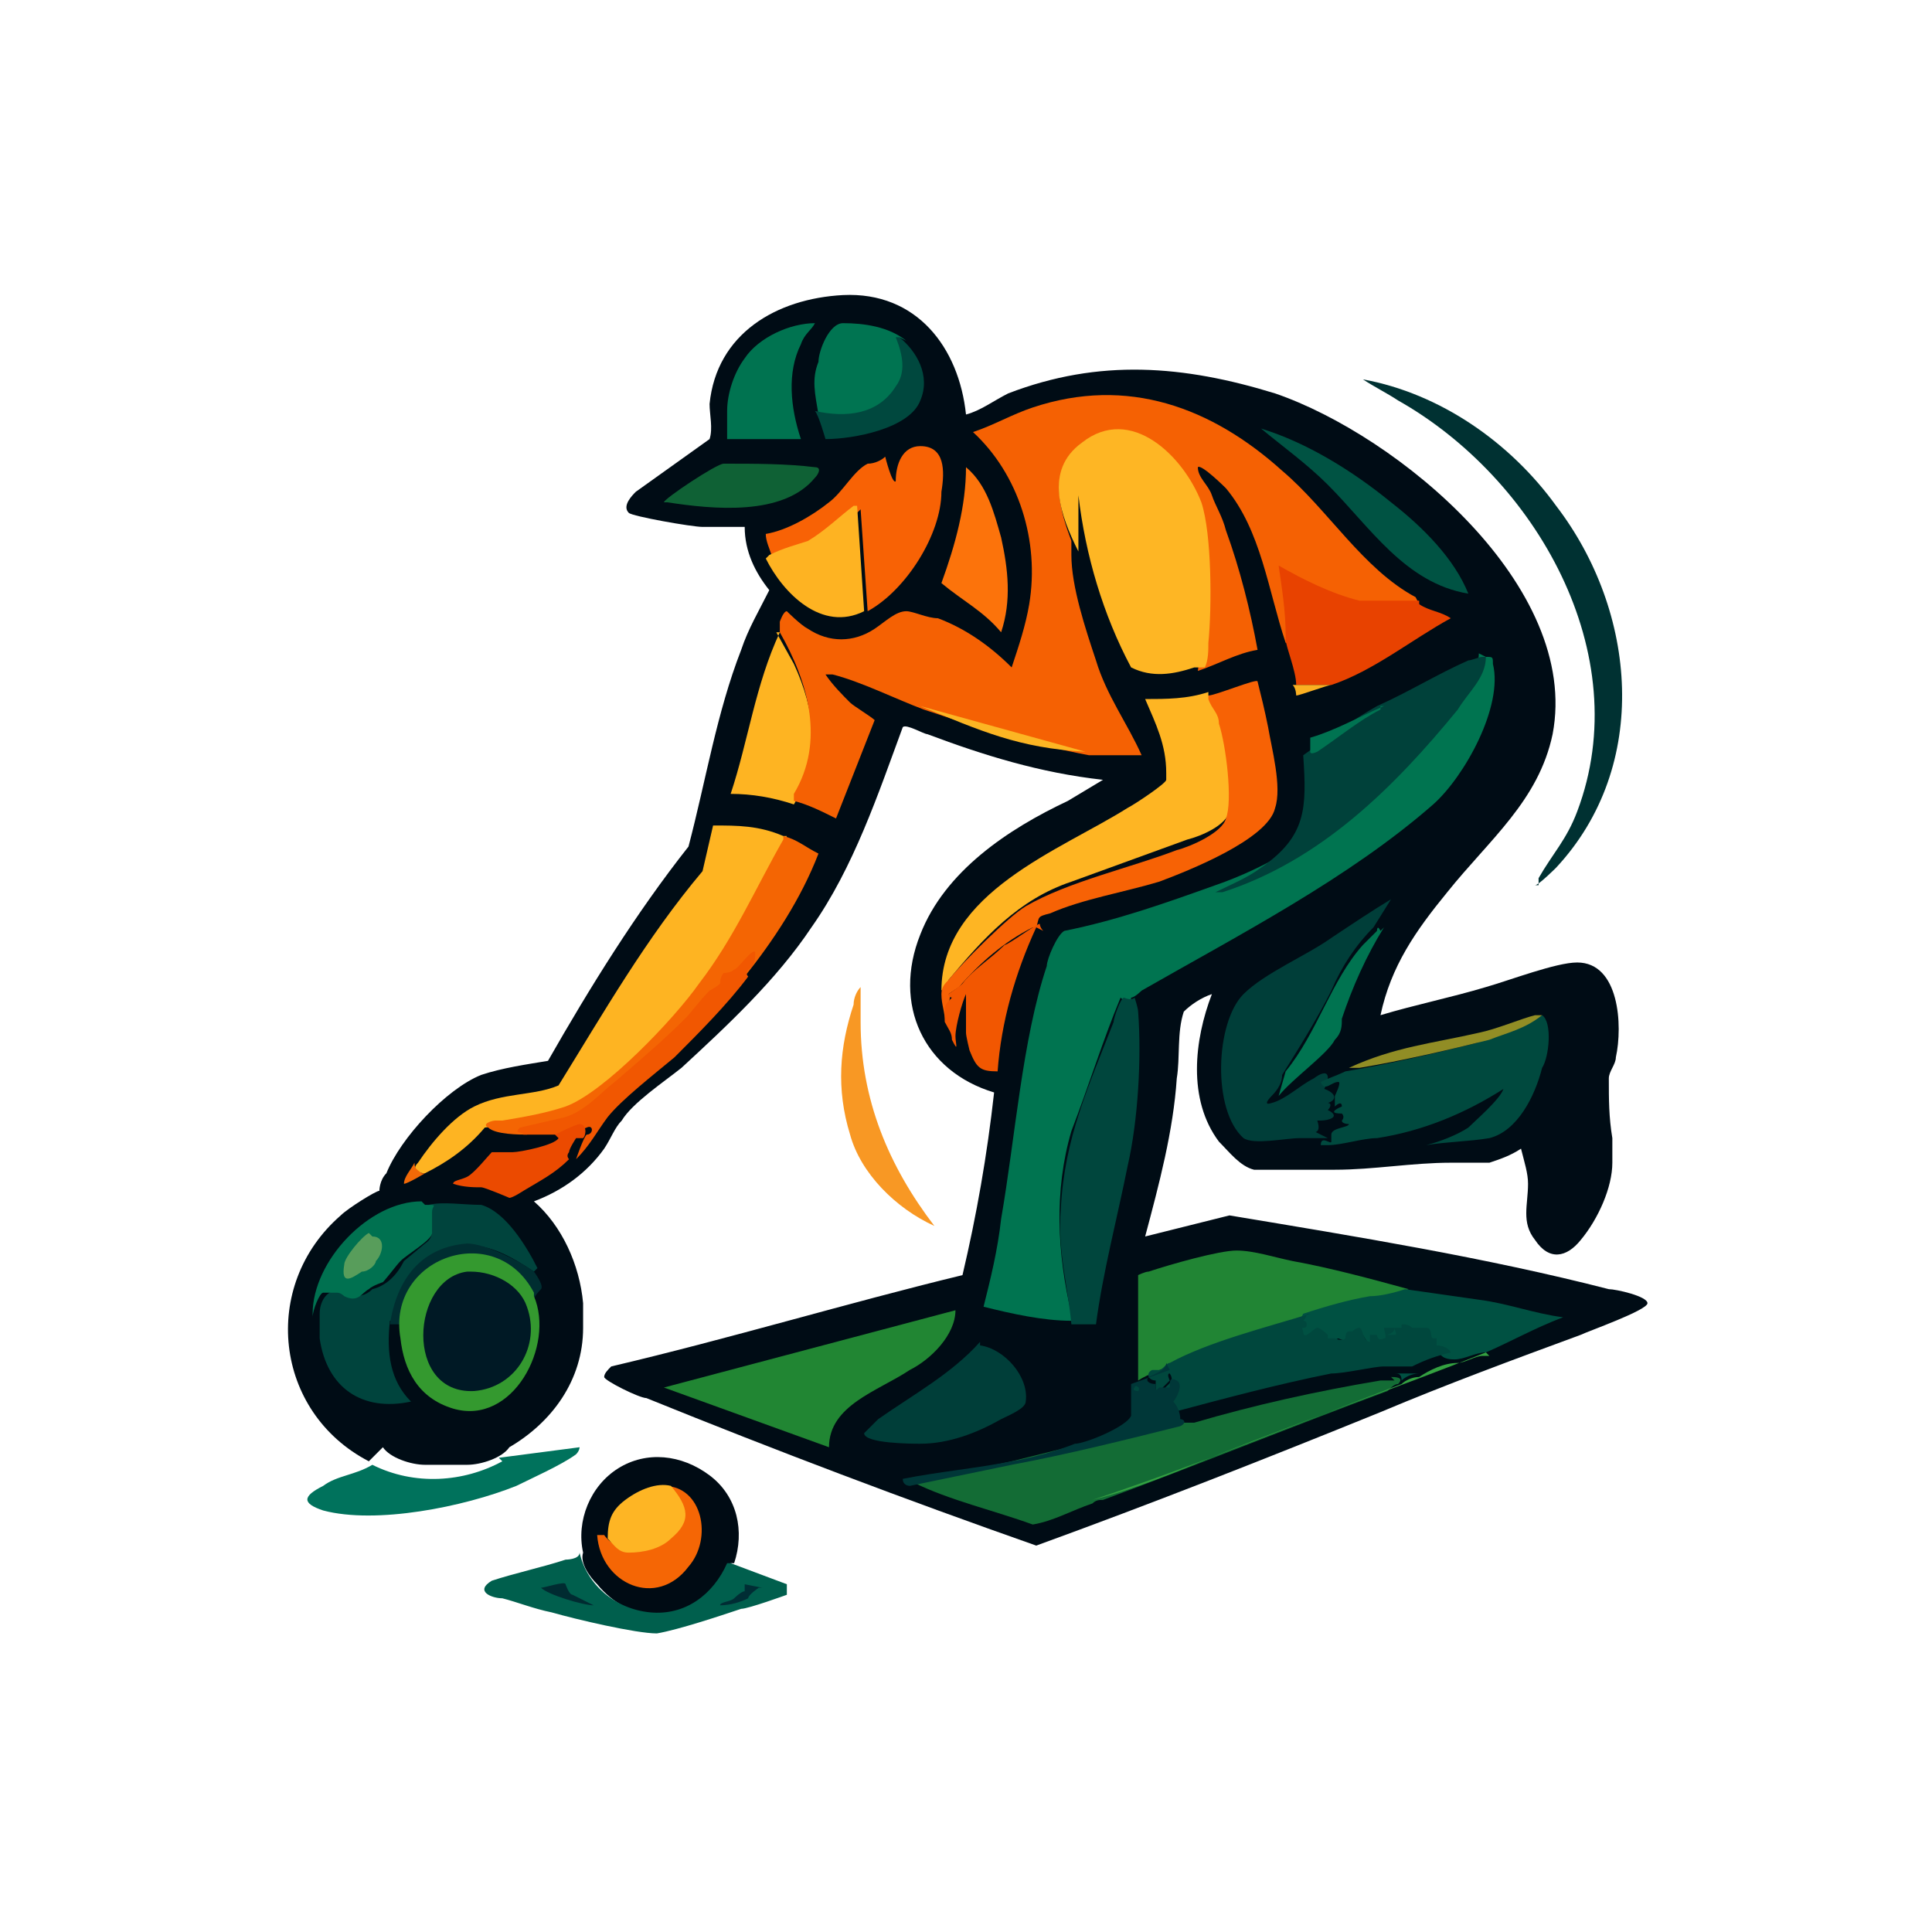 <?xml version="1.0" encoding="UTF-8"?>
<svg id="Layer_1" xmlns="http://www.w3.org/2000/svg" xmlns:xlink="http://www.w3.org/1999/xlink" version="1.1" viewBox="0 0 55 55">
  <!-- Generator: Adobe Illustrator 30.0.0, SVG Export Plug-In . SVG Version: 2.1.1 Build 123)  -->
  <defs>
    <style>
      .st0 {
        fill: #218633;
      }

      .st1 {
        fill: #002e31;
      }

      .st2 {
        fill: #003132;
      }

      .st3 {
        fill: #007350;
      }

      .st4 {
        fill: #fcb523;
      }

      .st5 {
        fill: #007351;
      }

      .st6 {
        fill: #e84200;
      }

      .st7 {
        fill: #f56605;
      }

      .st8 {
        fill: #f15701;
      }

      .st9 {
        fill: #f86205;
      }

      .st10 {
        fill: #003738;
      }

      .st11 {
        fill: #003e39;
      }

      .st12 {
        fill: #00725c;
      }

      .st13 {
        fill: #fc730b;
      }

      .st14 {
        fill: #00443d;
      }

      .st15 {
        fill: #808f92;
      }

      .st16 {
        fill: #005f4d;
      }

      .st17 {
        fill: url(#linear-gradient);
      }

      .st18 {
        fill: #fdd7a9;
      }

      .st19 {
        fill: #feb524;
      }

      .st20 {
        fill: #34992f;
      }

      .st21 {
        fill: #feb322;
      }

      .st22 {
        fill: #f25701;
      }

      .st23 {
        fill: #918d25;
      }

      .st24 {
        fill: #001925;
      }

      .st25 {
        fill: #96a3a5;
      }

      .st26 {
        fill: #00473d;
      }

      .st27 {
        fill: #eb4a00;
      }

      .st28 {
        fill: #feb523;
      }

      .st29 {
        fill: #feb422;
      }

      .st30 {
        fill: #f89824;
      }

      .st31 {
        fill: #f76205;
      }

      .st32 {
        fill: #f26907;
      }

      .st33 {
        fill: #000b14;
      }

      .st34 {
        fill: #00413a;
      }

      .st35 {
        fill: #136c35;
      }

      .st36 {
        fill: #005142;
      }

      .st37 {
        fill: #00493e;
      }

      .st38 {
        fill: #000c15;
      }

      .st39 {
        fill: #00463d;
      }

      .st40 {
        fill: #0f6135;
      }

      .st41 {
        fill: #34a141;
      }

      .st42 {
        fill: #f46503;
      }

      .st43 {
        fill: #218534;
      }

      .st44 {
        fill: #007150;
      }

      .st45 {
        fill: #002d34;
      }

      .st46 {
        fill: #005343;
      }

      .st47 {
        fill: #007450;
      }

      .st48 {
        fill: #7b8a8e;
      }

      .st49 {
        fill: #feb624;
      }

      .st50 {
        fill: #589d5b;
      }

      .st51 {
        fill: #007451;
      }

      .st52 {
        fill: #939d9d;
      }

      .st53 {
        fill: #002b31;
      }

      .st54 {
        fill: #00483e;
      }

      .st55 {
        fill: #fbb022;
      }
    </style>
    <linearGradient id="linear-gradient" x1="4273.2" y1="-438.6" x2="4240.7" y2="-457" gradientTransform="translate(-2005 -196.8) scale(.5 -.5)" gradientUnits="userSpaceOnUse">
      <stop offset="0" stop-color="#fb760b"/>
      <stop offset=".5" stop-color="#f96506"/>
      <stop offset=".7" stop-color="#e54000"/>
      <stop offset="1" stop-color="#f56103"/>
    </linearGradient>
  </defs>
  <path class="st2" d="M43.8,25.2c0,0,0-.1,0-.2.4-.7.8-1.1,1.1-1.9,1.7-4.5-1.2-9.5-5.1-11.7-.3-.2-.7-.4-1-.6,2.2.4,4.2,1.8,5.5,3.6,2.3,3,2.7,7.4,0,10.3,0,0-.5.5-.6.5h0Z"/>
  <path class="st12" d="M14.2,41.5l2.3-.3c0,0,0,.1-.1.2-.4.3-1.3.7-1.7.9-1.5.6-4,1.1-5.5.7-.6-.2-.6-.4,0-.7.4-.3.9-.3,1.4-.6,1.2.6,2.6.5,3.7-.1h0Z"/>
  <path class="st30" d="M24.5,28.6v.5c0,2.2.8,4.1,2.1,5.8-1.1-.5-2.1-1.5-2.4-2.6-.4-1.3-.3-2.5.1-3.7,0-.2.1-.4.2-.5,0,.2,0,.4,0,.5h0Z"/>
  <path class="st18" d="M24.5,29c0-.1,0-.3,0-.5,0,.1,0,.3,0,.5Z"/>
  <g>
    <path class="st33" d="M20.8,44.5c0,.3-.2.6-.4.8-1,1-2.5.9-3.4-.2-.2-.2-.5-.6-.4-.9-.2-.9.2-1.9,1-2.4s1.8-.4,2.6.2,1,1.6.7,2.5h0Z"/>
    <path class="st7" d="M17.2,43.7h0c.7,1,2.9-.4,1.7-1.4h0c1.1,0,1.4,1.5.7,2.3-.9,1.2-2.5.5-2.6-.9Z"/>
    <path class="st19" d="M19.1,42.3c.5.6.6,1,0,1.5-.3.3-.8.4-1.2.4-.3,0-.4-.2-.6-.4,0-.5.1-.8.5-1.1.4-.3.9-.5,1.3-.4Z"/>
  </g>
  <g>
    <path class="st16" d="M20.8,44.5l1.6.6c0,0,0,.2,0,.3,0,0-1.1.4-1.3.4-.6.2-1.8.6-2.4.7-.6,0-2.3-.4-3-.6-.5-.1-1-.3-1.4-.4-.3,0-.8-.2-.3-.5.6-.2,1.5-.4,2.1-.6,0,0,.4,0,.4-.2.2.9,1,1.6,2,1.7s1.8-.5,2.2-1.4h0Z"/>
    <path class="st53" d="M16.1,45.1s.1.3.2.3l.6.3c-.3,0-1.3-.3-1.5-.5,0,0,0,0,0,0,.1,0,.7-.2.7-.1Z"/>
    <path class="st45" d="M21.6,45.2c0,0-.3.2-.3.3-.2.1-.5.2-.8.2,0-.1.3-.1.4-.2,0,0,.2-.2.3-.2,0,0,0-.2,0-.2,0,0,.5.1.5.1h0Z"/>
  </g>
  <g>
    <path class="st38" d="M10.5,41.6c-2.7-1.4-3.1-5-.8-7,.2-.2,1-.7,1.1-.7,0,0,0-.3.2-.5.4-1,1.7-2.4,2.7-2.8.6-.2,1.3-.3,1.9-.4,1.2-2.1,2.5-4.2,4-6.1.5-1.9.8-3.8,1.5-5.6.2-.6.5-1.1.8-1.7-.4-.5-.7-1.1-.7-1.8-.4,0-.8,0-1.2,0-.3,0-2-.3-2.1-.4-.2-.2.1-.5.2-.6.7-.5,1.4-1,2.1-1.5.1-.3,0-.7,0-1,.2-2,1.9-3,3.8-3.1,2.1-.1,3.3,1.5,3.5,3.4.4-.1.8-.4,1.2-.6,2.6-1,5-.8,7.6,0,3.5,1.2,8.7,5.5,7.9,9.7-.4,1.9-1.8,3-3,4.5-.9,1.1-1.6,2.1-1.9,3.5,1-.3,2-.5,3-.8.7-.2,2-.7,2.6-.7,1.2,0,1.3,1.8,1.1,2.7,0,.2-.2.4-.2.6,0,.6,0,1.1.1,1.7,0,.2,0,.5,0,.7,0,.7-.4,1.6-.9,2.2-.4.5-.9.6-1.3,0-.4-.5-.2-1-.2-1.6,0-.3-.1-.6-.2-1-.3.2-.6.3-.9.4-.4,0-.8,0-1.1,0-1.1,0-2.2.2-3.3.2-.3,0-.6,0-.9,0-.2,0-.4,0-.5,0h-.9c-.4-.1-.7-.5-1-.8-.9-1.2-.7-2.9-.2-4.2-.3.1-.6.3-.8.5-.2.6-.1,1.3-.2,1.9-.1,1.5-.5,3-.9,4.5l2.4-.6c3.6.6,7.3,1.2,10.8,2.1.2,0,1.1.2,1.1.4,0,.2-1.7.8-1.9.9-1.9.7-3.8,1.4-5.7,2.2-3.2,1.3-6.5,2.6-9.8,3.8-3.7-1.3-7.4-2.7-11.1-4.2-.2,0-1.2-.5-1.2-.6,0-.1.1-.2.2-.3,3.4-.8,6.7-1.8,10-2.6.4-1.7.7-3.4.9-5.2-2-.6-2.9-2.5-2.1-4.5.7-1.8,2.5-3,4.2-3.8l1-.6c-1.8-.2-3.4-.7-5-1.3-.1,0-.6-.3-.7-.2,0,0,0,0,0,0-.7,1.9-1.4,4-2.6,5.7-1,1.5-2.4,2.8-3.7,4-.5.4-1.4,1-1.7,1.5-.2.2-.3.5-.5.8-.5.7-1.2,1.2-2,1.5.8.7,1.3,1.8,1.4,2.9,0,.2,0,.5,0,.7,0,1.5-.9,2.7-2.1,3.4-.2.3-.8.5-1.2.5-.4,0-.8,0-1.2,0-.4,0-1-.2-1.2-.5h0Z"/>
    <g>
      <path class="st52" d="M16.4,38.1c0-.2,0-.5,0-.7,0,.2,0,.5,0,.7Z"/>
      <path class="st15" d="M45.8,33.2c0-.2,0-.5,0-.7,0,.2,0,.5,0,.7Z"/>
      <g>
        <path class="st29" d="M22.3,23.8h.1c-1.5,3-3.2,6-6.1,7.7-.8.3-1.6.5-2.5.6h0c-.5.6-1.1,1-1.7,1.3-.2,0-.4-.1-.2-.3.4-.6,1-1.3,1.6-1.6.8-.4,1.7-.3,2.4-.6,1.3-2.1,2.5-4.2,4.1-6.1l.3-1.3c.7,0,1.3,0,2,.3h0Z"/>
        <path class="st29" d="M22.1,18l.5.9c.6,1.3.8,2.7,0,4-.6-.2-1.2-.3-1.8-.3.5-1.5.7-3.1,1.4-4.6Z"/>
        <path class="st42" d="M22.3,23.8c.4.1.6.3,1,.5h0c-.5,1.3-1.3,2.5-2.1,3.5-.1,0-.1,0,0-.1.1-.1.4-.7.1-.4-.2.2-.4.4-.6.5,0,.2-.2.4-.4.5-.9,1.1-2,2.1-3.2,3.1-.3.2-.6.5-.9.6l-1.2.2s0,0,0,.1c-.2,0-.9,0-1.1-.2-.2-.1.1-.2.2-.2.2,0,.1,0,.2,0,.6-.1,1.2-.2,1.8-.4,1.1-.4,3.1-2.5,3.8-3.5,1-1.3,1.6-2.7,2.4-4.1,0,0,0,0,0-.2h0Z"/>
        <path class="st8" d="M14.9,32.3c0-.1-.3,0-.1-.2l1.3-.3c.6-.2,1-.7,1.4-1,.7-.6,1.4-1.2,2-1.8.2-.2.4-.5.7-.8,0,0,.2-.1.3-.2,0,0,0-.2.1-.3,0,0,.2,0,.3-.1.1,0,.5-.6.6-.5,0,.2,0,.4-.2.5,0,0-.1.1,0,.2-.6.8-1.4,1.6-2.1,2.3-.6.5-1.5,1.2-1.9,1.7-.3.4-.5.8-.9,1.2,0,0,0,0,0,0,0,0,.2-.6.3-.7.2,0,.2-.3,0-.2l-.5.2h0c-.3,0-.6,0-.9,0h0Z"/>
        <path class="st27" d="M15.8,32.3s.6-.3.7-.3c.2,0,.2.3.1.4,0,0-.2,0-.2,0,0,0-.2.3-.2.4,0,0-.1.1,0,.2-.4.4-.8.6-1.3.9,0,0-.3.2-.4.2,0,0-.7-.3-.8-.3-.2,0-.5,0-.8-.1,0-.1.2-.1.4-.2.2-.1.6-.6.7-.7.2,0,.5,0,.6,0,.2,0,1.2-.2,1.3-.4,0,0,0,0,0,0h0Z"/>
        <g>
          <path class="st9" d="M24.7,17.4h0s-.2-2.9-.2-2.9c-.7.7-1.4,1.2-2.4,1.4h-.1c-.1-.3-.2-.5-.2-.7.6-.1,1.3-.5,1.8-.9.4-.3.7-.9,1.1-1.1.2,0,.4-.1.5-.2,0,0,.2.8.3.7,0-.5.2-1,.7-1,.7,0,.7.7.6,1.3,0,1.2-1,2.8-2.1,3.4h0Z"/>
          <path class="st51" d="M25.6,9.6c.3.4.3,1,0,1.4-.5.8-1.5,1-2.3.8h0c-.1-.6-.2-1,0-1.5,0-.3.3-1.1.7-1.1.6,0,1.3.1,1.8.5h0Z"/>
          <path class="st21" d="M21.9,15.8c.4-.2.8-.3,1.1-.4.5-.3.9-.7,1.3-1,0,0,0,0,.1,0l.2,3c-1.2.6-2.3-.5-2.8-1.5h0Z"/>
          <path class="st3" d="M20.7,11.7c0-.5.2-1.1.5-1.5.4-.6,1.3-1,2-1-.1.2-.3.3-.4.6-.4.8-.3,1.8,0,2.7h-2s-.1,0-.1,0c0-.2,0-.5,0-.7h0Z"/>
          <path class="st13" d="M28.5,18c-.5-.6-1.1-.9-1.7-1.4.4-1.1.7-2.2.7-3.3.6.5.8,1.3,1,2,.2.9.3,1.8,0,2.7Z"/>
          <path class="st40" d="M20.6,13.2c.9,0,1.8,0,2.6.1.2,0,.1.2,0,.3-.9,1.1-2.9.9-4.2.7,0,0-.1,0-.1,0,0-.1,1.5-1.1,1.7-1.1h0Z"/>
          <path class="st54" d="M25.6,9.6c.5.4.9,1.1.6,1.8-.3.8-1.9,1.1-2.7,1.1,0,0-.2-.7-.3-.8.9.2,1.8.1,2.3-.7.3-.4.2-.9,0-1.4Z"/>
        </g>
        <path class="st32" d="M12.1,33.4c0,0-.5.3-.6.3,0-.2.2-.4.3-.6,0,.2.1.2.2.3Z"/>
        <g>
          <path class="st25" d="M37.9,33.6c-.3,0-.6,0-.9,0,.3,0,.6,0,.9,0Z"/>
          <path class="st48" d="M36.4,33.6c-.3,0-.6,0-.9,0,.3,0,.6,0,.9,0Z"/>
          <path class="st17" d="M40.4,17.2h0c-1.3.4-2.7,0-3.9-.8h0c.1.6.2,1.3.2,1.9h-.1c-.5-1.5-.7-3.2-1.7-4.4,0,0-.7-.7-.8-.6,0,.3.3.5.4.8.1.3.3.6.4,1,.4,1.1.7,2.3.9,3.4-.6.1-1.1.4-1.7.6h0c.2-1.4.2-2.9,0-4.3-.3-1.6-2.2-3.5-3.6-1.9-.6.7-.3,1.7,0,2.5v.4c0,.9.4,2.1.7,3,.3,1,.9,1.8,1.3,2.7,0,0,0,0,0,0-.5,0-1,0-1.5,0-1.6-.3-3.2-.8-4.7-1.3-.8-.3-1.8-.8-2.6-1,0,0,0,0-.2,0-.1,0,0,0,0,0,.2.3.5.6.7.8.1.1.6.4.7.5,0,0,0,0,0,0l-1.1,2.8c-.4-.2-.8-.4-1.2-.5v-.2c.9-1.5.4-3.2-.4-4.6h0c0-.2,0-.2,0-.3,0,0,.1-.3.2-.3,0,0,.4.4.6.5.6.4,1.3.4,1.9,0,.3-.2.6-.5.9-.5.2,0,.6.2.9.2.8.3,1.5.8,2.1,1.4.2-.6.4-1.2.5-1.8.3-1.8-.3-3.7-1.6-4.9.6-.2,1.1-.5,1.7-.7,2.7-.9,5.1,0,7.1,1.8,1.3,1.1,2.3,2.8,3.8,3.6h0Z"/>
          <path class="st47" d="M42.3,18.7c.2,0,.2,0,.2.2.3,1.2-.8,3.2-1.7,4-2.4,2.1-5.5,3.7-8.3,5.3,0,0-.2.2-.3.2,0,.2-.2.1-.3,0-.5,1.2-.9,2.5-1.4,3.8-.5,1.7-.4,3.5,0,5.2,0,0,0,.1,0,.2-.8,0-1.7-.2-2.5-.4.2-.8.4-1.6.5-2.5.4-2.3.6-5.1,1.3-7.2,0-.2.3-.9.5-1,1.5-.3,2.9-.8,4.3-1.3,2.9-1,5.2-3.2,7-5.6.2-.3.5-.6.5-1h0c0,0,0,0,0,0Z"/>
          <path class="st49" d="M34,19c-.6.2-1.2.3-1.8,0-.8-1.5-1.3-3.2-1.5-4.9h0s0,0,0,0c0,.1,0,.5,0,.7,0,.3,0,.6,0,.9-.5-1-1-2.3.1-3.1,1.4-1.1,2.9.4,3.4,1.7.3.9.3,3,.2,4,0,.2,0,.5-.1.7Z"/>
          <path class="st28" d="M34.4,19.8h.1c.4.7.7,2.7.5,3.3-.1.4-.8.7-1.2.8-1.1.4-2.2.8-3.3,1.2-1.5.5-2.5,1.6-3.5,2.8,0,.1-.1.2-.2.3,0-2.8,3.4-4,5.3-5.2.2-.1,1.1-.7,1.1-.8,0,0,0,0,0-.2,0-.8-.3-1.4-.6-2.1.6,0,1.2,0,1.8-.2Z"/>
          <path class="st11" d="M37.8,32.4h-.8c-.4,0-1.3.2-1.6,0-.9-.8-.8-3.3,0-4.1.6-.6,1.8-1.1,2.5-1.6.6-.4,1.2-.8,1.7-1.1h0c0,0-.5.8-.5.8-.5.5-.9,1.1-1.2,1.8-.4.8-.9,1.6-1.4,2.4,0,.2-.1.4-.3.6,0,0-.3.3,0,.2.4-.1.8-.5,1.2-.7,0,0,0,0,0,0,.4-.3.5-.1.3.3h0c.3.1.4.3.1.4.1,0,.1.1,0,.2.4.2,0,.3-.2.3h-.1c.1.3,0,.4-.3.3,0,0,.1,0,.2,0Z"/>
          <path class="st37" d="M43.9,28.9c.3.2.2,1.2,0,1.5-.2.8-.7,1.8-1.5,2-.6.1-1.2.1-1.8.2.4-.1.9-.3,1.2-.5.2-.2.9-.8,1-1.1,0,0,0,0,0,0-1.1.7-2.3,1.2-3.6,1.4-.4,0-1,.2-1.4.2h-.2c0-.3.3,0,.3-.1,0,0,0,0,0-.2,0-.2.5-.2.5-.3,0,0-.2,0-.2-.1,0,0,.1-.1,0-.2-.5,0,0-.2,0-.2,0-.2-.2,0-.2,0,0,0,0-.2,0-.3,0,0,.2-.4.1-.4-.2,0-.4.3-.5,0,.2-.1.5-.2.7-.3,1.2-.2,2.5-.5,3.7-.8.6-.2,1.2-.4,1.7-.7h0s0,0,0,0Z"/>
          <path class="st39" d="M32.3,28.4c0,0,.1.3.1.4.1,1.3,0,3.1-.3,4.4-.3,1.5-.7,3-.9,4.5-.2,0-.5,0-.7,0-.1-1.1-.4-2.1-.3-3.3.1-2,.8-3.5,1.5-5.3,0-.1.2-.7.3-.7,0,0,.2.1.3,0h0Z"/>
          <path class="st31" d="M34.4,19.8c.2,0,1.4-.5,1.4-.4.1.4.2.8.3,1.3.1.6.4,1.7.2,2.3-.2.9-2.5,1.8-3.3,2.1-1,.3-2.2.5-3.1.9-.4.1-.3.1-.4.4,0,0-.1,0-.1,0-.8.4-1.5,1-2.1,1.7l-.3.2c.1,0,0,.2,0,.4,0,.2,0,.4-.1.4,0-.3-.1-.5-.1-.8,0-.2.1-.3.2-.4.4-.5,1.7-1.8,2.2-2.1,1.2-.7,3-1.1,4.3-1.6.4-.1,1.3-.5,1.4-.9.2-.5,0-2.1-.2-2.7,0-.3-.2-.4-.3-.7h0Z"/>
          <path class="st34" d="M42.3,18.7c0,.6-.5,1-.8,1.5-1.8,2.2-3.9,4.3-6.7,5.2,0,0-.1,0-.2,0,.4-.2.9-.4,1.3-.7,1.3-.9,1.3-1.7,1.2-3.2.7-.5,1.4-1,2.1-1.4.9-.4,1.7-.9,2.6-1.3.1,0,.3-.1.4-.1h0Z"/>
          <path class="st6" d="M40.4,17.2c.3.2.6.2.9.4,0,0,.1,0,0,0-1.1.6-2.2,1.5-3.4,1.9-.3,0-.7,0-1,0h0c0-.4-.3-1.1-.3-1.3,0,0,0,0,0-.1,0-.7-.1-1.3-.2-2,.7.4,1.5.8,2.3,1,.4,0,.5,0,.9,0,.3,0,.6,0,.8,0Z"/>
          <path class="st46" d="M41.8,16.9c-1.8-.3-2.8-1.9-4-3.1-.6-.6-1.3-1.1-1.9-1.6,1.3.4,2.6,1.2,3.7,2.1.9.7,1.8,1.6,2.2,2.6Z"/>
          <path class="st22" d="M29.5,26.4c-.6,1.3-1,2.7-1.1,4.1-.5,0-.6-.1-.8-.6,0,0-.1-.4-.1-.5v-1.1s0-.3,0,0c-.1.2-.3.9-.3,1.2,0,.2.1.5-.1.1,0-.2-.1-.3-.2-.5,0-.1,0-.3,0-.4,0-.1.1-.2.2-.3,0,0-.1,0-.1-.1,0,0,.3-.2.4-.3.3-.4.8-.7,1.2-1.1.1,0,.9-.6,1-.6,0,0,0,.1.1.2h0Z"/>
          <path class="st3" d="M39.4,26.4c-.5.8-.9,1.7-1.2,2.6,0,.2,0,.4-.2.6-.2.4-1.2,1.1-1.6,1.6l.2-.7c.9-1.1,1.3-2.6,2.2-3.6.1-.1.2-.2.4-.4,0,0,0-.2.1,0h0Z"/>
          <path class="st23" d="M43.9,28.9c-.5.4-1,.5-1.5.7-1.2.3-2.5.6-3.7.8,0,0-.2,0-.3,0,1.3-.6,2.4-.7,3.7-1,.5-.1,1.2-.4,1.6-.5,0,0,0,0,.2,0h0Z"/>
          <path class="st4" d="M26.2,20.1l4.7,1.3c-1.9-.1-3-.6-4.7-1.3Z"/>
          <path class="st5" d="M39.3,20.1c0,0,0,0,0,.1-.6.3-1.2.8-1.8,1.2,0,0-.2.1-.2,0,0-.1,0-.4,0-.4.7-.2,1.4-.6,2.1-.9Z"/>
          <path class="st55" d="M37.9,19.5c-.1,0-.9.3-1,.3,0,0,0-.2-.1-.3.3,0,.7,0,1.1,0Z"/>
          <g>
            <path class="st35" d="M39.6,39.2c.1,0,.4,0,.2.2-.1,0-.2.1-.3.2-2.7,1-5.4,2.1-8.1,3.1-.1,0-.2,0-.3.1,0,0,0,0,0,0,0,0,0,0,0,0-.6.2-1.1.5-1.7.6-1.1-.4-2.4-.7-3.4-1.2h0c0,0,2.8-.6,2.8-.6,1.6-.4,3.2-.8,4.8-1.1,0,0,.1,0,.2,0,0,0,.1,0,.2,0,1.7-.5,3.5-.9,5.3-1.2.2,0,.3,0,.4,0h0Z"/>
            <path class="st43" d="M40.1,36.7h0c-.9.3-1.8.5-2.7.8h-.1s0,0,0,0c-1.3.4-2.5.8-3.7,1.3h-.2c-.3.2-.7.3-1,.5h0c0-.9,0-1.6,0-2.4,0-.2,0-.4,0-.6,0,0,.2-.1.3-.1.6-.2,2-.6,2.5-.6.5,0,1.1.2,1.6.3,1.1.2,2.2.5,3.3.8h0Z"/>
            <path class="st0" d="M27.2,37.3c0,.7-.7,1.4-1.3,1.7-.9.6-2.3,1-2.3,2.2l-4.7-1.7,8.3-2.2h0Z"/>
            <path class="st36" d="M42.3,38.5c-.3,0-.6.2-.9.2-.3,0-.4-.1-.5-.3-.1,0-.2-.1-.2-.3,0,0-.2,0-.3,0-.2,0-.3,0-.4.1,0,0-.3,0-.4,0-.1.1-.3.1-.4,0h0c0,.4-.3,0-.4-.2,0,0-.2.2-.3,0,0,.2-.2.2-.4.1-.2.1-.3.1-.4,0h-.3c-.2.1-.6,0-.4-.3-.1-.1,0-.2.1-.4.6-.2,1.3-.4,1.9-.5.3,0,.7-.1,1-.2.7.1,1.4.2,2.1.3.8.1,1.6.4,2.4.5h0c-.8.3-1.5.7-2.2,1h0Z"/>
            <path class="st11" d="M27.9,38.3c.7.1,1.4.9,1.3,1.6,0,.2-.5.4-.7.5-.7.4-1.5.7-2.3.7-.2,0-1.6,0-1.6-.3l.4-.4c1-.7,2.1-1.3,2.9-2.2h0Z"/>
            <path class="st41" d="M42.3,38.5c-2.5,1-5.1,1.9-7.6,2.9-1.2.5-2.4,1-3.6,1.3,0,0,0,0,0,0,3-1,5.9-2.2,8.8-3.3.1-.1.3-.2.5-.2.3-.2.7-.4,1.1-.4.2,0,.5-.2.7-.2,0,0,.1,0,.2,0h0Z"/>
            <path class="st26" d="M37.2,37.4c0,.1-.1.2-.1.2,0,0,.1,0,.1.1,0,.2-.2,0-.1.2,0,.3.3-.1.4-.1s.3.2.3.2c0,0,0,0,0,.1,0,0,.1,0,.2,0,0,0,.2.1.3,0,0,0,0-.2.1-.2,0,0,0,0,.1,0,0,0,.1-.1.2-.1.1,0,.1.4.3.4v-.2s.2,0,.2,0c0,0,0,.2.2.1.1,0,0-.2,0-.3h.3c0,.2-.3.2-.2.2,0,0,.2,0,.2,0,.1,0,0-.1,0-.2h.2s0-.1,0-.1c.1,0,.2,0,.3.1.1,0,.3,0,.4,0,.2,0,.1.3.2.3,0,0,.1,0,.1,0,0,0,0,.1,0,.2,0,0,.3,0,.4.2-.4.1-.7.2-1.1.4-.3,0-.5,0-.8,0-.3,0-1.1.2-1.5.2-1.5.3-3,.7-4.5,1.1,0-.2-.2,0-.2,0,.1-.2.1-.4-.1-.5,0-.3.4-.3.2-.6-.1,0,0,.2,0,.2,0,0-.2.2-.2.2,0,0,0,0,0,0,0,0-.1.3-.2.1v-.3c-.2,0-.3-.2-.1-.3,0,0,.2,0,.2,0,.1,0,.2-.2.3-.2,1.1-.6,2.7-1,4-1.4h0Z"/>
            <path class="st36" d="M40.4,39.1c-.2,0-.4.1-.5.2,0-.2-.1-.2-.2-.2.2,0,.5,0,.8,0Z"/>
            <g>
              <path class="st10" d="M33.2,38.8c0,.2-.3.3-.5.4-.1.1,0,.2.2.2h0c0,.2,0,.2.1.1.1,0,.2,0,.3,0,0-.2,0-.3.2-.2.2.1,0,.5-.1.6.1.1.2.3.2.5.1,0,.2.1,0,.2-1.6.4-3.2.8-4.8,1.1l-2.9.6c0,0-.2,0-.2-.2,1-.2,2.1-.3,3.1-.5.6-.1,1.3-.3,1.8-.5.3,0,1.5-.5,1.6-.8,0-.2,0-.4,0-.6,0-.1,0-.2,0-.3l1.1-.4h0Z"/>
              <path class="st26" d="M32.4,39.6s-.2,0-.1-.1c0-.1.2,0,.1.1Z"/>
            </g>
          </g>
        </g>
        <g>
          <path class="st14" d="M15.2,36.2h0c-.6-.4-1.4-.9-2.2-.7-1.1.3-1.6,1-1.8,2.1h-.1c-.1.9,0,1.7.6,2.3-1.4.3-2.4-.4-2.6-1.8,0-.2,0-.5,0-.7,0-.5.4-.9.9-.5.2,0,.4,0,.6-.2.4-.1.7-.4.9-.8l.6-.5c.3-.2.2-.5.1-.8,0-.1,0-.2,0-.3.4-.1,1,0,1.5,0,.7.2,1.3,1.2,1.6,1.8Z"/>
          <path class="st1" d="M15.2,36.2c0,0,.3.4.2.5,0,0-.2.2-.2.3-.9-1.9-3.9-1.3-3.7,1.2v-.5s-.4,0-.4,0c.2-1.3.9-2.2,2.2-2.3.5,0,1.5.5,1.9.8h0Z"/>
          <g>
            <path class="st20" d="M15.2,36.9c.6,1.4-.6,3.7-2.3,3.2-1-.3-1.4-1.1-1.5-2-.4-2.3,2.7-3.4,3.8-1.3,0,0,0,.1,0,.1Z"/>
            <path class="st24" d="M13.4,36.2c.7,0,1.4.4,1.6,1,.4,1.1-.3,2.3-1.5,2.4-2,.1-1.8-3.2-.2-3.4h0Z"/>
          </g>
          <g>
            <path class="st44" d="M12.1,34.3c.4,0,.2,0,.2.2,0,0,0,.2,0,.2,0,.1,0,.3,0,.4,0,.2-.7.6-.9.8-.1.1-.4.5-.5.6,0,0-.3.1-.4.2-.2.1-.3.4-.7.2,0,0-.1-.1-.2-.1,0,0-.3,0-.4,0-.1,0-.3.5-.3.7,0,0,0,0,0-.1,0-1.5,1.6-3.2,3.1-3.2h0Z"/>
            <path class="st50" d="M10.6,35.2c.4,0,.3.5.1.7,0,.1-.2.3-.4.3-.3.2-.6.4-.5-.2,0-.2.5-.8.7-.9h0Z"/>
          </g>
        </g>
      </g>
    </g>
  </g>
</svg>